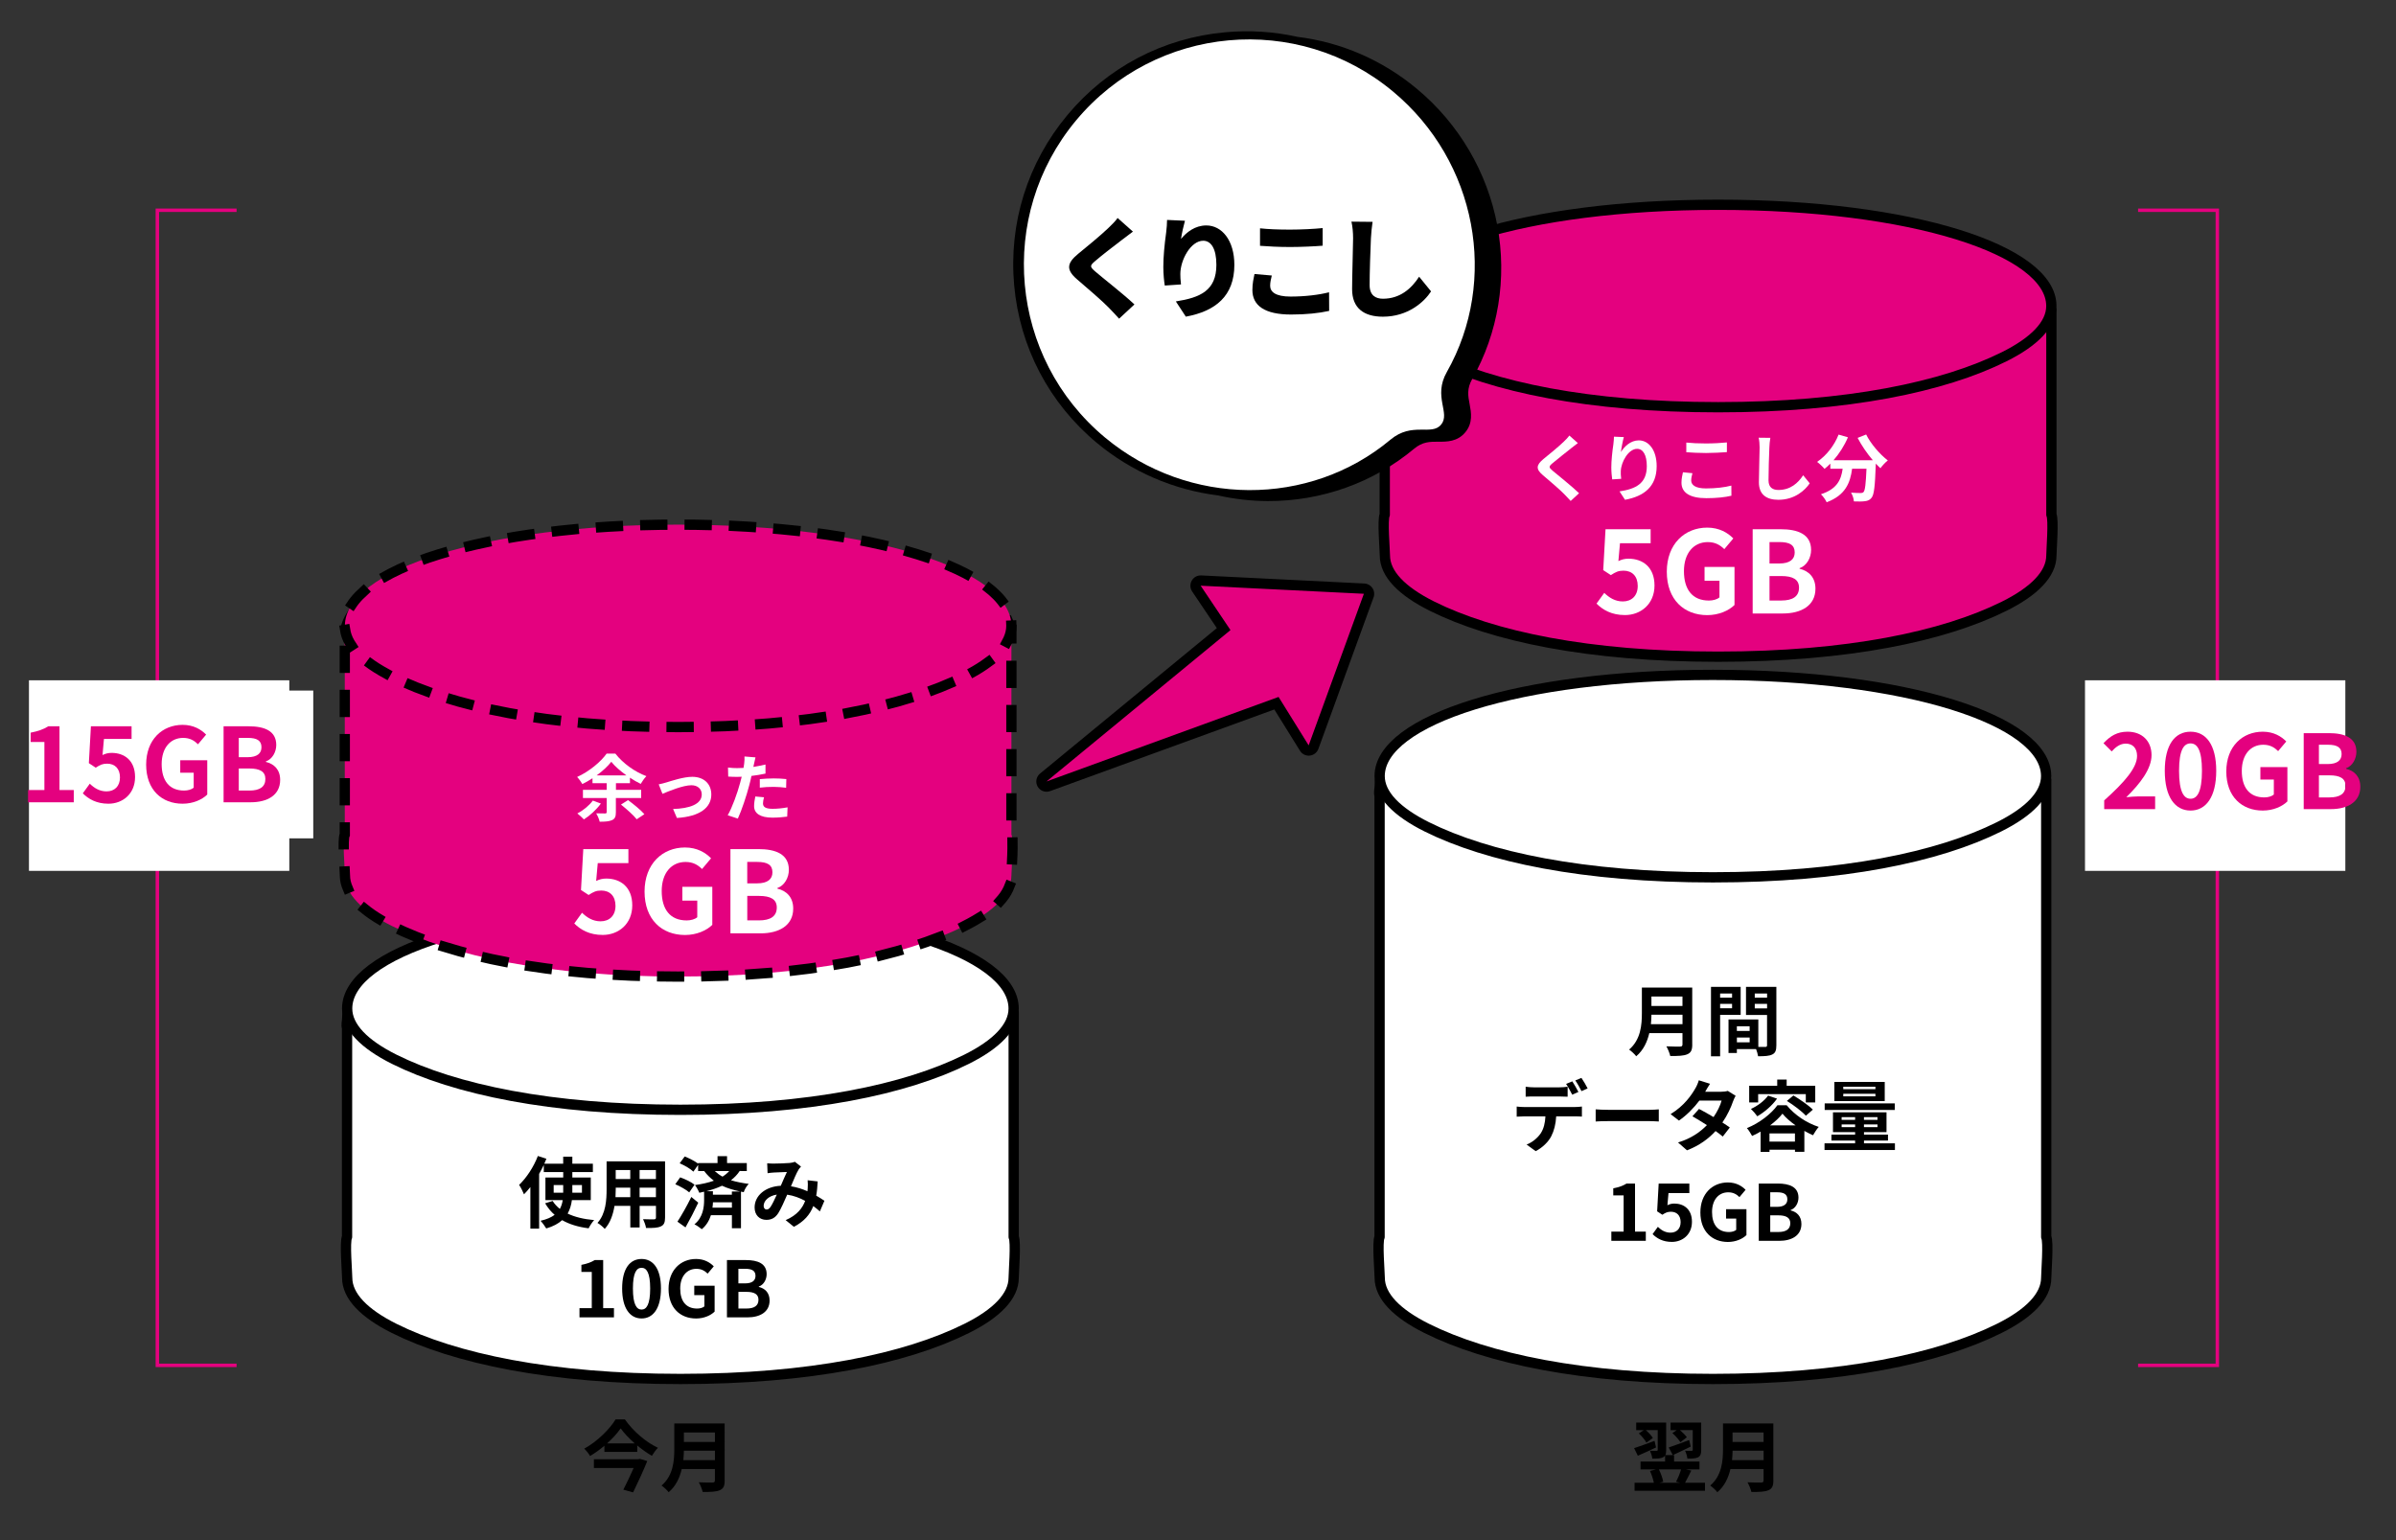 <?xml version="1.0" encoding="utf-8"?>
<!-- Generator: Adobe Illustrator 24.0.3, SVG Export Plug-In . SVG Version: 6.00 Build 0)  -->
<svg version="1.1" id="レイヤー_1" xmlns="http://www.w3.org/2000/svg" xmlns:xlink="http://www.w3.org/1999/xlink" x="0px"
	 y="0px" width="700px" height="450px" viewBox="0 0 700 450" style="enable-background:new 0 0 700 450;" xml:space="preserve">
<rect x="0" y="0" width="700" height="450" fill="#333333" stroke="none"/>
<style type="text/css">
	.st0{fill:#FFFFFF;stroke:#000000;stroke-width:3;stroke-linecap:round;stroke-linejoin:round;stroke-miterlimit:10;}
	.st1{fill:#E4017F;}
	.st2{fill:none;stroke:#000000;stroke-width:3;stroke-linecap:square;stroke-miterlimit:10;}
	.st3{fill:none;stroke:#000000;stroke-width:3;stroke-linecap:square;stroke-miterlimit:10;stroke-dasharray:4.963,7.941;}
	.st4{fill:none;stroke:#000000;stroke-width:3;stroke-linecap:square;stroke-miterlimit:10;stroke-dasharray:4.986,7.978;}
	.st5{fill:#FFFFFF;}
	.st6{fill:#E4017F;stroke:#000000;stroke-width:3;stroke-linecap:round;stroke-linejoin:round;stroke-miterlimit:10;}
	.st7{fill:none;stroke:#E4017F;stroke-miterlimit:10;}
</style>
<g>
	<path class="st0" d="M295.95,295.85c-3.09-15.53-42.64-27.85-97.17-27.85c-56.53,0-97.35,13.24-97.35,29.57
		c0,0.94-0.34,1.86-0.04,2.78v61.07l0,0c-0.73,1.42,0.04,10.42,0.04,11.91c0,5.4,5,10.45,13.74,14.81
		c17.71,8.83,45.76,14.77,83.62,14.77c37.86,0,65.91-5.94,83.62-14.77c8.74-4.35,13.74-9.41,13.74-14.81c0-1.48,0.73-10.48,0-11.91
		l0,0v-65.57H295.95z"/>
	<g>
		<path class="st0" d="M296.14,294.68c0,5.4-5,10.45-13.74,14.81c-17.71,8.83-45.76,14.77-83.62,14.77
			c-37.85,0-65.91-5.94-83.62-14.77c-8.73-4.36-13.74-9.41-13.74-14.81c0-16.33,40.82-29.57,97.35-29.57
			C255.31,265.1,296.14,278.34,296.14,294.68z"/>
	</g>
</g>
<g>
	<g>
		<path d="M167.08,350.65c-0.18,1.4-0.57,2.74-1.24,3.94c2.08,1,4.68,1.63,7.74,1.9c-0.57,0.59-1.27,1.7-1.61,2.4
			c-3.05-0.38-5.63-1.18-7.74-2.38c-1.09,1-2.62,1.83-4.64,2.42c-0.34-0.59-1.13-1.67-1.67-2.24c1.81-0.41,3.15-1,4.12-1.74
			c-1.11-0.93-2.01-2.08-2.78-3.37l2.2-0.68c0.54,0.88,1.27,1.65,2.1,2.33c0.45-0.82,0.7-1.65,0.84-2.58h-5.05v-6.61h5.2v-1.58
			h-5.68v-2.08c-0.41,0.86-0.86,1.74-1.36,2.6v16h-2.56v-12.15c-0.61,0.77-1.22,1.49-1.86,2.13c-0.25-0.66-0.97-2.1-1.43-2.76
			c2.15-2.04,4.25-5.23,5.48-8.44l2.49,0.81c-0.2,0.48-0.41,0.95-0.61,1.45h5.52v-2.06h2.67v2.06h6v2.44h-6v1.58h5.39v6.61H167.08z
			 M164.54,348.48v-0.29v-1.95h-2.78v2.24H164.54z M167.21,346.24v1.97v0.27h2.81v-2.24H167.21z"/>
		<path d="M194.3,355.74c0,1.45-0.32,2.17-1.22,2.58c-0.93,0.45-2.31,0.5-4.34,0.48c-0.09-0.72-0.52-1.88-0.86-2.58
			c1.27,0.07,2.76,0.05,3.17,0.05c0.43,0,0.59-0.14,0.59-0.54v-3.39h-4.77v6.31h-2.72v-6.31h-4.62c-0.41,2.47-1.22,4.96-2.85,6.72
			c-0.43-0.5-1.52-1.43-2.13-1.74c2.47-2.72,2.67-6.74,2.67-9.91v-8.08h17.08V355.74z M184.14,349.79v-2.78h-4.25v0.41
			c0,0.72-0.02,1.54-0.07,2.38H184.14z M179.88,341.87v2.62h4.25v-2.62H179.88z M191.63,341.87h-4.77v2.62h4.77V341.87z
			 M191.63,349.79v-2.78h-4.77v2.78H191.63z"/>
		<path d="M201.36,348.39c-0.86-0.77-2.65-1.77-4.07-2.38l1.43-2.01c1.4,0.5,3.28,1.38,4.19,2.15L201.36,348.39z M204,351.4
			c-1.13,2.4-2.47,5-3.73,7.22l-2.35-1.67c1.13-1.72,2.76-4.57,4.05-7.22L204,351.4z M216.09,342.16c-0.68,1.04-1.54,1.92-2.53,2.69
			c1.61,0.5,3.33,0.81,5.18,1.06c-0.59,0.61-1.2,1.58-1.45,2.42l-0.81-0.16v10.7h-2.65v-3.82h-6.13c-0.48,1.49-1.27,2.96-2.67,4.1
			c-0.48-0.41-1.49-1.13-2.15-1.43c2.53-1.99,2.83-5.14,2.83-7.06v-2.47c-0.45,0.11-0.93,0.23-1.4,0.32
			c-0.23-0.61-0.86-1.74-1.27-2.26c1.97-0.27,3.87-0.68,5.52-1.27c-1.02-0.77-1.97-1.67-2.83-2.83h-1.77v-1.79l-1.38,1.97
			c-0.81-0.79-2.58-1.83-4.01-2.44l1.47-1.99c1.29,0.5,2.96,1.36,3.91,2.08v-0.16h5.68v-2.01h2.78v2.01h5.77v2.33H216.09z
			 M216.18,348.12c-1.86-0.41-3.62-0.91-5.23-1.67c-1.4,0.66-2.94,1.18-4.57,1.61h1.9v1h5.54v-0.93H216.18z M213.83,352.85v-1.56
			h-5.54c-0.02,0.47-0.05,1.02-0.14,1.56H213.83z M208.82,342.16c0.72,0.66,1.47,1.2,2.26,1.63c0.77-0.48,1.43-1.02,1.97-1.63
			H208.82z"/>
		<path d="M239.53,353.95c-0.59-0.52-1.24-1.06-1.92-1.56c-1,2.54-2.69,4.5-5.68,6.06l-2.4-1.95c3.39-1.45,4.96-3.6,5.7-5.63
			c-1.58-0.86-3.35-1.54-5.25-1.81c-0.84,1.92-1.81,4.14-2.6,5.39c-0.88,1.36-1.95,1.97-3.48,1.97c-1.97,0-3.44-1.36-3.44-3.62
			c0-3.46,3.15-6.13,7.65-6.34c0.63-1.45,1.27-2.96,1.79-4.03c-0.88,0.02-2.81,0.09-3.82,0.16c-0.48,0.02-1.27,0.11-1.83,0.2
			l-0.11-2.9c0.59,0.07,1.36,0.09,1.86,0.09c1.27,0,3.67-0.09,4.71-0.18c0.54-0.05,1.13-0.18,1.52-0.34l1.79,1.4
			c-0.32,0.34-0.57,0.63-0.75,0.95c-0.59,0.95-1.4,2.9-2.19,4.8c1.74,0.27,3.37,0.82,4.82,1.45c0.02-0.27,0.05-0.52,0.07-0.77
			c0.05-0.86,0.07-1.72-0.02-2.44l2.94,0.34c-0.09,1.49-0.2,2.9-0.43,4.16c0.93,0.52,1.74,1.06,2.4,1.49L239.53,353.95z
			 M226.95,349.04c-2.49,0.38-3.85,1.9-3.85,3.3c0,0.63,0.38,1.06,0.84,1.06s0.77-0.2,1.18-0.77
			C225.68,351.8,226.31,350.42,226.95,349.04z"/>
		<path d="M169.29,382.22h3.6v-10.59h-3.03v-2.06c1.67-0.32,2.83-0.75,3.89-1.4h2.47v14.05h3.15v2.69h-10.07V382.22z"/>
		<path d="M181.76,376.47c0-5.79,2.26-8.62,5.68-8.62c3.39,0,5.66,2.85,5.66,8.62s-2.26,8.76-5.66,8.76
			C184.03,385.23,181.76,382.24,181.76,376.47z M189.95,376.47c0-4.68-1.09-6.04-2.51-6.04c-1.45,0-2.53,1.36-2.53,6.04
			c0,4.71,1.09,6.16,2.53,6.16C188.87,382.63,189.95,381.18,189.95,376.47z"/>
		<path d="M195.32,376.61c0-5.52,3.58-8.76,8.03-8.76c2.42,0,4.1,1.04,5.18,2.15l-1.79,2.13c-0.81-0.79-1.77-1.4-3.28-1.4
			c-2.78,0-4.73,2.17-4.73,5.77c0,3.64,1.67,5.84,4.96,5.84c0.81,0,1.63-0.23,2.1-0.63v-3.3h-2.96v-2.74h5.95v7.56
			c-1.13,1.11-3.1,2.01-5.43,2.01C198.78,385.23,195.32,382.2,195.32,376.61z"/>
		<path d="M212.38,368.17h5.54c3.44,0,6.06,1,6.06,4.12c0,1.54-0.86,3.12-2.29,3.62v0.11c1.81,0.43,3.15,1.7,3.15,3.96
			c0,3.37-2.81,4.93-6.49,4.93h-5.97V368.17z M217.67,374.98c2.13,0,3.05-0.86,3.05-2.2c0-1.47-1-2.06-3.01-2.06h-1.99v4.25H217.67z
			 M218.06,382.33c2.29,0,3.53-0.81,3.53-2.56c0-1.63-1.22-2.31-3.53-2.31h-2.33v4.87H218.06z"/>
	</g>
</g>
<g>
	<path class="st0" d="M597.61,227.93c-3.09-15.53-42.64-27.85-97.17-27.85c-56.53,0-97.35,13.24-97.35,29.57
		c0,0.94-0.34,1.86-0.04,2.78v128.99l0,0c-0.73,1.42,0.04,10.42,0.04,11.91c0,5.4,5,10.45,13.74,14.81
		c17.71,8.83,45.76,14.77,83.62,14.77c37.86,0,65.91-5.94,83.62-14.77c8.74-4.35,13.74-9.41,13.74-14.81c0-1.48,0.73-10.48,0-11.91
		l0,0V227.93H597.61z"/>
	<g>
		<path class="st0" d="M597.79,226.76c0,5.4-5,10.45-13.74,14.81c-17.71,8.83-45.76,14.77-83.62,14.77
			c-37.85,0-65.91-5.94-83.62-14.77c-8.73-4.36-13.74-9.41-13.74-14.81c0-16.33,40.82-29.57,97.35-29.57
			C556.97,197.19,597.79,210.43,597.79,226.76z"/>
	</g>
</g>
<g>
	<path d="M494.4,305.18c0,1.63-0.38,2.4-1.43,2.85c-1.09,0.48-2.67,0.52-5,0.52c-0.16-0.79-0.7-2.08-1.13-2.83
		c1.58,0.09,3.48,0.07,3.98,0.07c0.54,0,0.72-0.18,0.72-0.66v-3.28h-9.69c-0.59,2.53-1.72,5-3.82,6.77
		c-0.41-0.57-1.49-1.56-2.08-1.95c3.42-2.92,3.73-7.24,3.73-10.68v-7.44h14.71V305.18z M491.55,299.25v-2.76h-9.07
		c-0.02,0.86-0.07,1.81-0.16,2.76H491.55z M482.47,291.17v2.76h9.07v-2.76H482.47z"/>
	<path d="M502.54,296.52v12.11h-2.67v-20.28h8.67v8.17H502.54z M502.54,290.29v1.2h3.49v-1.2H502.54z M506.03,294.59v-1.29h-3.49
		v1.29H506.03z M518.97,305.43c0,1.45-0.29,2.24-1.2,2.67c-0.88,0.45-2.2,0.52-4.14,0.52c-0.07-0.57-0.32-1.4-0.59-2.1h-5.61v1.15
		h-2.44v-9.8h8.71v8.03c0.88,0.02,1.72,0.02,2.01,0c0.41,0,0.54-0.14,0.54-0.5v-8.85h-6.15v-8.21h8.87V305.43z M507.43,299.86v1.36
		h3.73v-1.36H507.43z M511.17,304.55v-1.4h-3.73v1.4H511.17z M512.66,290.29v1.2h3.6v-1.2H512.66z M516.26,294.64v-1.33h-3.6v1.33
		H516.26z"/>
	<path d="M460.1,323.45c0.48,0,1.47-0.04,2.06-0.14v2.94c-0.57-0.05-1.43-0.07-2.06-0.07h-5.45c-0.14,2.33-0.63,4.23-1.45,5.82
		c-0.79,1.56-2.53,3.33-4.55,4.34l-2.65-1.92c1.61-0.61,3.19-1.9,4.1-3.24c0.93-1.4,1.31-3.1,1.4-5h-6.22
		c-0.66,0-1.54,0.04-2.17,0.09v-2.96c0.68,0.09,1.47,0.14,2.17,0.14H460.1z M448.15,320.37c-0.77,0-1.74,0.02-2.42,0.07v-2.92
		c0.72,0.11,1.65,0.18,2.42,0.18h7.4c0.77,0,1.67-0.07,2.44-0.18v2.92c-0.77-0.04-1.65-0.07-2.44-0.07H448.15z M459.33,319.85
		c-0.48-0.93-1.18-2.26-1.79-3.15l1.81-0.75c0.57,0.84,1.36,2.26,1.79,3.1L459.33,319.85z M462.04,318.81
		c-0.47-0.95-1.2-2.26-1.81-3.12l1.79-0.75c0.59,0.86,1.43,2.29,1.81,3.08L462.04,318.81z"/>
	<path d="M466.18,324.13c0.81,0.07,2.47,0.14,3.64,0.14h12.15c1.04,0,2.06-0.09,2.65-0.14v3.55c-0.54-0.02-1.7-0.11-2.65-0.11
		h-12.15c-1.29,0-2.81,0.04-3.64,0.11V324.13z"/>
	<path d="M507.07,320.17c-0.25,0.43-0.54,1.04-0.75,1.61c-0.59,1.74-1.63,4.03-3.12,6.2c0.84,0.52,1.61,1.04,2.17,1.45l-2.06,2.65
		c-0.54-0.48-1.27-1.02-2.1-1.61c-2.01,2.19-4.68,4.23-8.35,5.63l-2.62-2.29c4-1.22,6.56-3.15,8.44-5.07
		c-1.54-1-3.08-1.92-4.23-2.58l1.92-2.15c1.2,0.61,2.74,1.47,4.25,2.38c1.11-1.61,2.01-3.46,2.35-4.82h-6.49
		c-1.58,2.1-3.69,4.28-5.97,5.84l-2.44-1.88c3.98-2.44,6.09-5.54,7.22-7.51c0.34-0.54,0.81-1.58,1.02-2.38l3.28,1.02
		c-0.54,0.79-1.13,1.83-1.4,2.31l-0.02,0.02h4.64c0.7,0,1.47-0.09,1.97-0.25L507.07,320.17z"/>
	<path d="M522,322.95c2.4,2.92,5.88,5.18,9.35,6.31c-0.61,0.68-1.22,1.67-1.67,2.44c-0.81-0.36-1.67-0.79-2.53-1.27v6.11h-2.74
		v-0.61h-7.44v0.63h-2.6v-5.93c-0.81,0.48-1.65,0.91-2.49,1.27c-0.34-0.66-1-1.7-1.52-2.29c3.69-1.45,7.22-4.28,8.92-6.68H522z
		 M513.65,322.11h-2.62v-4.87h8.19v-1.81h2.76v1.81h8.35v4.87h-2.76v-2.42h-13.92V322.11z M519.17,321
		c-1.43,2.04-3.69,3.96-5.77,5.16c-0.38-0.57-1.31-1.65-1.86-2.15c1.95-0.88,3.89-2.33,5.02-3.89L519.17,321z M524.4,333.56v-2.4
		h-7.44v2.4H524.4z M524.58,328.81c-1.54-1.09-2.9-2.26-3.82-3.42c-0.86,1.11-2.13,2.31-3.62,3.42H524.58z M523.95,320.08
		c1.9,1.13,4.44,2.87,5.68,4.14l-2.04,1.77c-1.15-1.27-3.58-3.1-5.54-4.32L523.95,320.08z"/>
	<path d="M553.61,334.06v1.95h-20.57v-1.95h8.94v-0.81h-6.92v-1.74h6.92v-0.72h-6.47v-5.79h15.64v5.79h-6.58v0.72h7.01v1.74h-7.01
		v0.81H553.61z M553.57,324.31h-20.48v-1.92h20.48V324.31z M550.63,321.71h-14.71v-5.59h14.71V321.71z M538.04,327.2h3.94v-0.79
		h-3.94V327.2z M541.98,329.33v-0.79h-3.94v0.79H541.98z M547.91,317.52h-9.39v0.72h9.39V317.52z M547.91,319.58h-9.39v0.75h9.39
		V319.58z M548.52,326.41h-3.96v0.79h3.96V326.41z M548.52,328.54h-3.96v0.79h3.96V328.54z"/>
	<path d="M470.75,359.86h3.6v-10.59h-3.03v-2.06c1.67-0.32,2.83-0.75,3.89-1.4h2.47v14.05h3.15v2.69h-10.07V359.86z"/>
	<path d="M482.81,360.59l1.54-2.13c0.95,0.93,2.13,1.7,3.69,1.7c1.74,0,2.96-1.11,2.96-3.08c0-1.95-1.13-3.03-2.83-3.03
		c-1,0-1.54,0.25-2.51,0.88l-1.52-1l0.45-8.12h8.96v2.78h-6.09l-0.32,3.55c0.66-0.32,1.25-0.48,2.01-0.48
		c2.81,0,5.16,1.67,5.16,5.32c0,3.73-2.76,5.88-5.86,5.88C485.82,362.87,484.06,361.83,482.81,360.59z"/>
	<path d="M496.77,354.25c0-5.52,3.58-8.76,8.03-8.76c2.42,0,4.1,1.04,5.18,2.15l-1.79,2.13c-0.81-0.79-1.76-1.4-3.28-1.4
		c-2.78,0-4.73,2.17-4.73,5.77c0,3.64,1.67,5.84,4.96,5.84c0.81,0,1.63-0.23,2.1-0.63v-3.3h-2.96v-2.74h5.95v7.56
		c-1.13,1.11-3.1,2.01-5.43,2.01C500.24,362.87,496.77,359.84,496.77,354.25z"/>
	<path d="M513.83,345.81h5.54c3.44,0,6.06,1,6.06,4.12c0,1.54-0.86,3.12-2.29,3.62v0.11c1.81,0.43,3.15,1.7,3.15,3.96
		c0,3.37-2.81,4.93-6.49,4.93h-5.97V345.81z M519.13,352.62c2.13,0,3.05-0.86,3.05-2.2c0-1.47-1-2.06-3.01-2.06h-1.99v4.25H519.13z
		 M519.51,359.97c2.29,0,3.53-0.81,3.53-2.56c0-1.63-1.22-2.31-3.53-2.31h-2.33v4.87H519.51z"/>
</g>
<g>
	<g>
		<path class="st1" d="M295.29,184.03c-3.09-15.53-42.64-27.85-97.17-27.85c-56.53,0-97.35,13.24-97.35,29.57
			c0,0.94-0.34,1.86-0.04,2.78v55.31l0,0c-0.73,1.42,0.04,10.42,0.04,11.91c0,5.4,5,10.45,13.74,14.81
			c17.71,8.83,45.76,14.77,83.62,14.77c37.86,0,65.91-5.94,83.62-14.77c8.74-4.35,13.74-9.41,13.74-14.81c0-1.48,0.73-10.48,0-11.91
			l0,0v-59.81H295.29z"/>
		<g>
			<path class="st2" d="M295.48,186.53v-2.5h-0.19c-0.16-0.8-0.42-1.59-0.76-2.37"/>
			<path class="st3" d="M289.62,175.5c-13.18-11.28-47.45-19.31-91.5-19.31c-56.53,0-97.35,13.24-97.35,29.57
				c0,0.94-0.34,1.86-0.04,2.78v55.31c-0.73,1.42,0.04,10.42,0.04,11.91c0,5.4,5,10.45,13.74,14.81
				c17.71,8.83,45.76,14.77,83.62,14.77c37.86,0,65.91-5.94,83.62-14.77c8.74-4.35,13.74-9.41,13.74-14.81
				c0-1.48,0.73-10.48,0-11.91v-53.34"/>
		</g>
	</g>
	<g>
		<g>
			<path class="st1" d="M295.48,182.86c0,5.4-5,10.45-13.74,14.81c-17.71,8.83-45.76,14.77-83.62,14.77
				c-37.85,0-65.91-5.94-83.62-14.77c-8.73-4.36-13.74-9.41-13.74-14.81c0-16.33,40.82-29.57,97.35-29.57
				C254.65,153.29,295.48,166.53,295.48,182.86z"/>
			<path class="st4" d="M295.48,182.86c0,5.4-5,10.45-13.74,14.81c-17.71,8.83-45.76,14.77-83.62,14.77
				c-37.85,0-65.91-5.94-83.62-14.77c-8.73-4.36-13.74-9.41-13.74-14.81c0-16.33,40.82-29.57,97.35-29.57
				C254.65,153.29,295.48,166.53,295.48,182.86z"/>
		</g>
	</g>
</g>
<g>
	<path class="st5" d="M179.93,233.17v4.15c0,1.28-0.26,1.92-1.15,2.32c-0.87,0.38-2.02,0.45-3.58,0.45
		c-0.15-0.72-0.62-1.79-1.02-2.45c1.06,0.04,2.26,0.04,2.6,0.04c0.36-0.02,0.47-0.11,0.47-0.4v-4.11h-6.94v-2.39h6.94v-1.94h-4.15
		v-1.45c-0.96,0.64-1.96,1.21-2.96,1.7c-0.34-0.58-1-1.53-1.53-2.07c3.54-1.6,6.94-4.45,8.61-6.82h2.56
		c2.32,2.94,5.75,5.35,9.07,6.58c-0.64,0.64-1.21,1.51-1.66,2.26c-1.02-0.49-2.11-1.11-3.15-1.81v1.6h-4.09v1.94h7.37v2.39H179.93z
		 M175.55,234.78c-1.26,1.75-3.24,3.56-4.96,4.64c-0.43-0.45-1.36-1.34-1.92-1.75c1.73-0.87,3.47-2.32,4.52-3.75L175.55,234.78z
		 M183.02,226.56c-1.75-1.26-3.37-2.66-4.43-3.98c-1.02,1.3-2.53,2.71-4.28,3.98H183.02z M183.49,233.78
		c1.6,1.17,3.75,2.92,4.77,4.11l-2.24,1.49c-0.92-1.19-2.98-3-4.6-4.3L183.49,233.78z"/>
	<path class="st5" d="M194.69,228.61c1.43-0.43,5.01-1.64,7.56-1.64c3.32,0,5.56,1.98,5.56,5.18c0,3.81-3.34,6.43-10.05,6.84
		l-1.11-2.62c4.79-0.13,8.37-1.38,8.37-4.26c0-1.58-1.19-2.68-3.02-2.68c-2.45,0-6.65,1.75-8.46,2.51l-1.09-2.77
		C193.07,229.05,194.05,228.82,194.69,228.61z"/>
	<path class="st5" d="M223.63,226.03c-1.26,0.28-2.68,0.51-4.09,0.68c-0.19,0.92-0.4,1.85-0.64,2.71c-0.77,2.96-2.19,7.29-3.34,9.76
		l-2.96-0.98c1.26-2.11,2.85-6.54,3.64-9.5c0.15-0.55,0.3-1.15,0.45-1.75c-0.49,0.02-0.96,0.04-1.38,0.04
		c-1.02,0-1.81-0.04-2.56-0.09l-0.06-2.64c1.09,0.13,1.79,0.17,2.66,0.17c0.62,0,1.24-0.02,1.87-0.06c0.08-0.47,0.15-0.87,0.19-1.21
		c0.11-0.79,0.13-1.64,0.09-2.13l3.22,0.26c-0.15,0.58-0.34,1.51-0.45,1.98l-0.17,0.81c1.19-0.19,2.39-0.43,3.54-0.7V226.03z
		 M223.21,232.95c-0.17,0.6-0.3,1.3-0.3,1.77c0,0.92,0.53,1.6,2.79,1.6c1.41,0,2.88-0.15,4.39-0.43l-0.11,2.71
		c-1.19,0.15-2.62,0.3-4.3,0.3c-3.56,0-5.37-1.24-5.37-3.37c0-0.96,0.19-1.98,0.36-2.81L223.21,232.95z M221.97,227.65
		c1.17-0.11,2.68-0.21,4.05-0.21c1.19,0,2.47,0.06,3.71,0.19l-0.06,2.54c-1.04-0.13-2.34-0.26-3.62-0.26
		c-1.47,0-2.75,0.06-4.07,0.23V227.65z"/>
	<path class="st5" d="M167.78,269.82l2.26-3.13c1.4,1.36,3.13,2.5,5.42,2.5c2.56,0,4.36-1.63,4.36-4.53c0-2.86-1.66-4.46-4.16-4.46
		c-1.46,0-2.26,0.37-3.69,1.3l-2.23-1.46l0.67-11.95h13.18v4.09h-8.95l-0.47,5.22c0.97-0.47,1.83-0.7,2.96-0.7
		c4.13,0,7.59,2.46,7.59,7.82c0,5.49-4.06,8.65-8.62,8.65C172.2,273.18,169.61,271.65,167.78,269.82z"/>
	<path class="st5" d="M188.31,260.5c0-8.12,5.26-12.88,11.81-12.88c3.56,0,6.02,1.53,7.62,3.16l-2.63,3.13
		c-1.2-1.17-2.6-2.06-4.83-2.06c-4.09,0-6.96,3.19-6.96,8.49c0,5.36,2.46,8.59,7.29,8.59c1.2,0,2.4-0.33,3.1-0.93v-4.86h-4.36v-4.03
		h8.75v11.12c-1.66,1.63-4.56,2.96-7.99,2.96C193.4,273.18,188.31,268.72,188.31,260.5z"/>
	<path class="st5" d="M213.4,248.09h8.15c5.06,0,8.92,1.46,8.92,6.06c0,2.26-1.26,4.59-3.36,5.32v0.17c2.66,0.63,4.63,2.5,4.63,5.82
		c0,4.96-4.13,7.25-9.55,7.25h-8.79V248.09z M221.18,258.1c3.13,0,4.49-1.26,4.49-3.23c0-2.16-1.46-3.03-4.43-3.03h-2.93v6.26
		H221.18z M221.75,268.92c3.36,0,5.19-1.2,5.19-3.76c0-2.4-1.8-3.39-5.19-3.39h-3.43v7.15H221.75z"/>
</g>
<g>
	<path class="st6" d="M599.12,90.57c-3.09-15.53-42.64-27.85-97.17-27.85c-56.53,0-97.35,13.24-97.35,29.57
		c0,0.94-0.34,1.86-0.04,2.78v55.31l0,0c-0.73,1.42,0.04,10.42,0.04,11.91c0,5.4,5,10.45,13.74,14.81
		c17.71,8.83,45.76,14.77,83.62,14.77c37.86,0,65.91-5.94,83.62-14.77c8.74-4.35,13.74-9.41,13.74-14.81c0-1.48,0.73-10.48,0-11.91
		l0,0V90.57H599.12z"/>
	<g>
		<path class="st6" d="M599.31,89.4c0,5.4-5,10.45-13.74,14.81c-17.71,8.83-45.76,14.77-83.62,14.77
			c-37.85,0-65.91-5.94-83.62-14.77c-8.73-4.36-13.74-9.41-13.74-14.81c0-16.33,40.82-29.57,97.35-29.57
			C558.49,59.83,599.31,73.07,599.31,89.4z"/>
	</g>
</g>
<g>
	<path class="st5" d="M460.97,129.46c-0.66,0.49-1.36,1.04-1.85,1.43c-1.36,1.11-4.15,3.26-5.56,4.47
		c-1.13,0.96-1.11,1.19,0.04,2.17c1.58,1.34,5.64,4.56,7.73,6.58l-2.45,2.26c-0.6-0.66-1.26-1.32-1.85-1.96
		c-1.15-1.21-4.37-3.96-6.3-5.6c-2.09-1.77-1.92-2.94,0.19-4.69c1.64-1.34,4.54-3.69,5.96-5.09c0.6-0.58,1.28-1.28,1.62-1.77
		L460.97,129.46z"/>
	<path class="st5" d="M474.41,127.71c-0.3,1.04-0.72,3.2-0.85,4.37c1-1.62,2.83-3.41,5.22-3.41c2.94,0,5.22,2.88,5.22,7.52
		c0,5.96-3.66,8.82-9.25,9.84l-1.6-2.45c4.69-0.72,7.97-2.26,7.97-7.37c0-3.26-1.09-5.07-2.83-5.07c-2.49,0-4.67,3.75-4.77,6.52
		c-0.02,0.58-0.02,1.26,0.11,2.24l-2.62,0.17c-0.11-0.81-0.26-2.11-0.26-3.51c0-1.96,0.28-4.58,0.6-6.75
		c0.11-0.77,0.15-1.62,0.17-2.22L474.41,127.71z"/>
	<path class="st5" d="M494.45,138.26c-0.19,0.77-0.36,1.43-0.36,2.13c0,1.34,1.28,2.32,4.32,2.32c2.85,0,5.54-0.32,7.41-0.83
		l0.02,2.96c-1.83,0.45-4.37,0.72-7.33,0.72c-4.83,0-7.26-1.62-7.26-4.52c0-1.24,0.26-2.26,0.43-3.05L494.45,138.26z M492.66,129.31
		c1.58,0.17,3.54,0.26,5.75,0.26c2.09,0,4.5-0.13,6.11-0.3v2.83c-1.47,0.11-4.09,0.26-6.09,0.26c-2.22,0-4.05-0.11-5.77-0.23V129.31
		z"/>
	<path class="st5" d="M517.21,127.93c-0.15,0.89-0.26,1.96-0.28,2.81c-0.11,2.26-0.25,6.99-0.25,9.61c0,2.13,1.28,2.81,2.9,2.81
		c3.49,0,5.71-2,7.22-4.3l1.92,2.36c-1.36,2-4.35,4.81-9.16,4.81c-3.45,0-5.69-1.51-5.69-5.11c0-2.83,0.21-8.37,0.21-10.18
		c0-1-0.09-2.02-0.28-2.85L517.21,127.93z"/>
	<path class="st5" d="M545.2,126.95c1.34,2.71,4,5.79,6.33,7.58c-0.68,0.53-1.66,1.56-2.15,2.28c-0.45-0.4-0.89-0.87-1.36-1.36v0.15
		c-0.23,6.43-0.49,8.95-1.24,9.84c-0.53,0.68-1.11,0.89-1.94,1c-0.72,0.11-1.96,0.11-3.22,0.06c-0.04-0.77-0.38-1.83-0.83-2.56
		c1.17,0.09,2.28,0.11,2.81,0.11c0.38,0,0.62-0.04,0.85-0.3c0.43-0.45,0.66-2.34,0.85-6.8h-4.2c-0.53,4.09-1.92,7.73-7.43,9.8
		c-0.32-0.72-1.07-1.77-1.68-2.34c4.81-1.56,5.92-4.35,6.35-7.46h-3.6v-1.49c-0.55,0.57-1.13,1.09-1.7,1.53
		c-0.47-0.57-1.55-1.6-2.17-2.04c2.66-1.79,5.01-4.73,6.28-7.97l2.73,0.79c-1.04,2.45-2.54,4.79-4.22,6.71h11.5
		c-1.68-1.96-3.28-4.3-4.45-6.54L545.2,126.95z"/>
	<path class="st5" d="M466.43,176.36l2.26-3.13c1.4,1.36,3.13,2.5,5.42,2.5c2.56,0,4.36-1.63,4.36-4.53c0-2.86-1.66-4.46-4.16-4.46
		c-1.46,0-2.26,0.37-3.69,1.3l-2.23-1.46l0.67-11.95h13.18v4.09h-8.95l-0.47,5.22c0.96-0.47,1.83-0.7,2.96-0.7
		c4.13,0,7.59,2.46,7.59,7.82c0,5.49-4.06,8.65-8.62,8.65C470.85,179.72,468.26,178.19,466.43,176.36z"/>
	<path class="st5" d="M486.96,167.04c0-8.12,5.26-12.88,11.81-12.88c3.56,0,6.02,1.53,7.62,3.16l-2.63,3.13
		c-1.2-1.17-2.6-2.06-4.83-2.06c-4.09,0-6.96,3.19-6.96,8.49c0,5.36,2.46,8.59,7.29,8.59c1.2,0,2.4-0.33,3.09-0.93v-4.86h-4.36
		v-4.03h8.75v11.12c-1.66,1.63-4.56,2.96-7.99,2.96C492.05,179.72,486.96,175.26,486.96,167.04z"/>
	<path class="st5" d="M512.05,154.63h8.15c5.06,0,8.92,1.46,8.92,6.06c0,2.26-1.26,4.59-3.36,5.32v0.17
		c2.66,0.63,4.63,2.5,4.63,5.82c0,4.96-4.13,7.25-9.55,7.25h-8.79V154.63z M519.84,164.64c3.13,0,4.49-1.26,4.49-3.23
		c0-2.16-1.46-3.03-4.43-3.03h-2.93v6.26H519.84z M520.4,175.46c3.36,0,5.19-1.2,5.19-3.76c0-2.4-1.8-3.39-5.19-3.39h-3.43v7.15
		H520.4z"/>
</g>
<g>
	<path d="M182.56,414.72c2.42,3.46,6.13,6.65,9.66,8.3c-0.68,0.68-1.27,1.54-1.77,2.35c-1.43-0.84-2.9-1.88-4.28-3.03v1.88h-9.59
		v-1.81c-1.29,1.11-2.72,2.13-4.19,3.01c-0.34-0.63-1.11-1.58-1.7-2.15c3.82-2.1,7.47-5.75,9.16-8.55H182.56z M186.95,426.26
		l2.15,0.63c-1.11,2.76-2.74,6.29-4.14,9.16l-2.85-0.79c1-1.95,2.15-4.37,3.01-6.34h-11.61v-2.56h12.97L186.95,426.26z
		 M185.45,421.74c-1.65-1.45-3.12-2.99-4.12-4.39c-0.97,1.4-2.35,2.94-3.98,4.39H185.45z"/>
	<path d="M211.72,432.56c0,1.63-0.38,2.4-1.43,2.85c-1.09,0.48-2.67,0.52-5,0.52c-0.16-0.79-0.7-2.08-1.13-2.83
		c1.58,0.09,3.48,0.07,3.98,0.07c0.54,0,0.72-0.18,0.72-0.66v-3.28h-9.69c-0.59,2.53-1.72,5-3.82,6.77
		c-0.41-0.57-1.49-1.56-2.08-1.95c3.42-2.92,3.73-7.24,3.73-10.68v-7.45h14.71V432.56z M208.87,426.63v-2.76h-9.07
		c-0.02,0.86-0.07,1.81-0.16,2.76H208.87z M199.8,418.55v2.76h9.07v-2.76H199.8z"/>
</g>
<g>
	<path d="M483.82,422.92c-1.81,0.86-3.73,1.72-5.32,2.42l-1.09-2.22c1.49-0.47,3.78-1.31,5.97-2.13L483.82,422.92z M498.12,433.23
		v2.33h-20.57v-2.33h5.63c-0.2-1.04-0.66-2.4-1.13-3.44l1.72-0.45h-4.48v-2.31h7.17v-1.74c-0.14,0.2-0.34,0.38-0.61,0.52
		c-0.75,0.36-1.74,0.38-3.12,0.38c-0.07-0.68-0.38-1.65-0.68-2.31c0.79,0.04,1.65,0.04,1.92,0.02c0.27,0,0.34-0.07,0.34-0.27v-5.77
		h-3.46c0.81,0.72,1.63,1.61,2.04,2.29l-1.88,1.36c-0.41-0.77-1.36-1.92-2.22-2.69l1.45-0.95h-2.22v-2.22h8.76v8.01
		c0,0.63-0.04,1.13-0.25,1.49h2.56v1.88h7.42v2.31h-3.94l1.54,0.34c-0.63,1.27-1.27,2.6-1.81,3.55H498.12z M484.65,429.34
		c0.59,1.15,1.09,2.6,1.27,3.6l-1.02,0.29h5.93l-1.18-0.29c0.54-0.97,1.15-2.44,1.49-3.6H484.65z M493.95,422.67
		c-1.77,0.88-3.67,1.76-5.23,2.49l-1.2-2.24c1.49-0.48,3.78-1.34,5.97-2.17L493.95,422.67z M489.86,417.87h-1.79v-2.22h8.94v8.01
		c0,1.11-0.18,1.74-0.93,2.15c-0.72,0.34-1.72,0.38-3.1,0.38c-0.07-0.68-0.36-1.65-0.68-2.31c0.81,0.04,1.63,0.04,1.88,0.02
		c0.27,0,0.36-0.07,0.36-0.29v-5.75h-3.73c0.79,0.68,1.58,1.47,2.01,2.08l-1.88,1.45c-0.48-0.77-1.49-1.92-2.35-2.67L489.86,417.87z
		"/>
	<path d="M518.1,432.56c0,1.63-0.38,2.4-1.43,2.85c-1.09,0.48-2.67,0.52-5,0.52c-0.16-0.79-0.7-2.08-1.13-2.83
		c1.58,0.09,3.48,0.07,3.98,0.07c0.54,0,0.72-0.18,0.72-0.66v-3.28h-9.69c-0.59,2.53-1.72,5-3.82,6.77
		c-0.41-0.57-1.49-1.56-2.08-1.95c3.42-2.92,3.73-7.24,3.73-10.68v-7.45h14.71V432.56z M515.25,426.63v-2.76h-9.07
		c-0.02,0.86-0.07,1.81-0.16,2.76H515.25z M506.17,418.55v2.76h9.07v-2.76H506.17z"/>
</g>
<g>
	<path d="M379.01,10.76c-6.82-1.53-13.92-1.99-21.09-1.33c-18.1,1.64-34.46,10.25-46.09,24.2c-11.64,13.97-17.16,31.61-15.54,49.7
		s10.19,34.44,24.14,46.06c10.11,8.43,22.46,13.75,35.4,15.36c4.74,1.07,9.6,1.62,14.49,1.65c15.75,0.07,30.95-5.37,42.82-15.29
		c2.47-2.07,4.62-2.06,7.08-2.05c2.49,0.01,5.56,0.02,7.86-2.74c2.3-2.75,1.73-5.8,1.28-8.22c-0.47-2.43-0.85-4.54,0.74-7.34
		c7.63-13.49,10.24-29.42,7.34-44.9c-2.91-15.54-11.24-29.7-23.43-39.86C403.87,17.53,391.78,12.33,379.01,10.76z"/>
	<path class="st5" d="M314.39,35.17c-23.26,27.9-19.5,69.36,8.4,92.63c24.51,20.44,59.82,20.4,83.42,0.68
		c6.37-5.33,12-1.03,14.81-4.41c2.82-3.38-2.43-8.14,1.67-15.36c15.15-26.76,8.84-61.5-15.68-81.94
		C379.11,3.51,337.64,7.28,314.39,35.17z"/>
</g>
<g>
	<path d="M330.99,67.67c-1.18,0.86-2.27,1.7-3.14,2.37c-1.98,1.5-5.95,4.54-7.94,6.27c-1.57,1.34-1.5,1.63,0.03,2.98
		c2.08,1.82,8.32,6.66,11.49,9.66l-4.48,4.16c-1.02-1.15-2.08-2.24-3.1-3.3c-1.76-1.82-6.3-5.73-9.18-8.19
		c-3.23-2.78-3.04-4.7,0.32-7.46c2.53-2.05,6.59-5.41,8.74-7.46c1.06-1.02,2.21-2.14,2.78-3.01L330.99,67.67z"/>
	<path d="M346.19,64.5c-0.32,1.12-0.96,3.81-1.15,5.31c1.63-1.98,4.1-3.94,7.39-3.94c4.54,0,8.19,4.35,8.19,11.52
		c0,9.06-5.47,13.54-14.18,15.13l-2.91-4.45c7.14-1.12,11.84-3.17,11.84-10.69c0-4.8-1.6-7.04-3.84-7.04
		c-3.62,0-6.69,5.57-6.69,9.73c0,0.67,0.03,1.66,0.19,3.04l-4.74,0.32c-0.19-1.22-0.42-3.26-0.42-5.41c0-2.94,0.32-6.43,0.83-10.11
		c0.16-1.25,0.26-2.69,0.26-3.65L346.19,64.5z"/>
	<path d="M371.56,80.5c-0.26,1.09-0.48,1.98-0.48,3.01c0,1.79,1.63,3.14,5.92,3.14c4.22,0,8.26-0.48,11.29-1.25l0.03,5.44
		c-3.04,0.67-6.72,1.06-11.13,1.06c-7.71,0-11.3-2.62-11.3-7.17c0-1.95,0.38-3.52,0.61-4.67L371.56,80.5z M368.11,66.71
		c2.37,0.26,5.34,0.38,8.77,0.38c3.17,0,7.04-0.19,9.54-0.45v5.15c-2.24,0.19-6.43,0.38-9.5,0.38c-3.39,0-6.18-0.16-8.8-0.35V66.71z
		"/>
	<path d="M401,64.82c-0.22,1.5-0.42,3.42-0.48,4.8c-0.16,3.33-0.38,10.18-0.38,13.66c0,3.04,1.76,4,3.9,4
		c4.93,0,8.26-2.88,10.56-6.43l3.49,4.29c-1.98,3.04-6.69,7.39-14.08,7.39c-5.54,0-8.99-2.5-8.99-8.03c0-4,0.29-12.48,0.29-14.88
		c0-1.7-0.16-3.42-0.48-4.86L401,64.82z"/>
</g>
<g>
	<path class="st1" d="M305.76,229.83c-0.53,0-1.03-0.28-1.3-0.76c-0.36-0.63-0.21-1.44,0.35-1.9l52.7-43.36l-7.97-11.84
		c-0.32-0.47-0.34-1.08-0.06-1.57c0.27-0.47,0.77-0.76,1.31-0.76c0.02,0,47.76,2.36,47.76,2.36c0.48,0.02,0.91,0.27,1.18,0.67
		c0.26,0.4,0.32,0.9,0.16,1.34l-16.13,44.29c-0.2,0.54-0.68,0.92-1.25,0.98c-0.05,0.01-0.1,0.01-0.15,0.01c-0.52,0-1-0.27-1.27-0.71
		l-8.14-13.11l-66.65,24.28C306.1,229.8,305.93,229.83,305.76,229.83z"/>
	<path d="M350.78,171.13l47.68,2.36l-16.13,44.29l-8.79-14.15l-67.8,24.7l53.75-44.23L350.78,171.13 M350.78,168.13
		c-1.08,0-2.08,0.58-2.61,1.53c-0.56,0.99-0.51,2.21,0.12,3.15l7.21,10.71l-51.65,42.5c-1.13,0.93-1.42,2.54-0.7,3.8
		c0.55,0.96,1.55,1.51,2.61,1.51c0.34,0,0.69-0.06,1.03-0.18l65.51-23.86l7.5,12.08c0.55,0.89,1.52,1.42,2.55,1.42
		c0.1,0,0.21-0.01,0.31-0.02c1.14-0.12,2.12-0.88,2.51-1.96l16.13-44.29c0.33-0.9,0.21-1.89-0.32-2.69
		c-0.53-0.79-1.4-1.29-2.35-1.34l-47.68-2.36C350.88,168.13,350.83,168.13,350.78,168.13L350.78,168.13z"/>
</g>
<polyline class="st7" points="624.65,61.43 647.8,61.43 647.8,398.93 624.65,398.93 "/>
<rect x="609.14" y="198.77" class="st5" width="76.06" height="55.68"/>
<polyline class="st7" points="69.12,61.43 45.97,61.43 45.97,398.93 69.12,398.93 "/>
<g>
	<g>
		<path class="st1" d="M614.75,233.86c6.03-5.4,9.6-9.57,9.6-12.99c0-2.25-1.23-3.6-3.33-3.6c-1.62,0-2.97,1.05-4.08,2.28l-2.4-2.4
			c2.04-2.16,4.02-3.36,7.05-3.36c4.2,0,6.99,2.7,6.99,6.84c0,4.02-3.33,8.34-7.38,12.3c1.11-0.12,2.58-0.24,3.6-0.24h4.83v3.72
			h-14.88V233.86z"/>
		<path class="st1" d="M632.45,225.22c0-7.68,3-11.43,7.53-11.43c4.5,0,7.5,3.78,7.5,11.43c0,7.65-3,11.61-7.5,11.61
			C635.45,236.83,632.45,232.87,632.45,225.22z M643.31,225.22c0-6.21-1.44-8.01-3.33-8.01c-1.92,0-3.36,1.8-3.36,8.01
			c0,6.24,1.44,8.16,3.36,8.16C641.87,233.38,643.31,231.46,643.31,225.22z"/>
		<path class="st1" d="M650.42,225.4c0-7.32,4.74-11.61,10.65-11.61c3.21,0,5.43,1.38,6.87,2.85l-2.37,2.82
			c-1.08-1.05-2.34-1.86-4.35-1.86c-3.69,0-6.27,2.88-6.27,7.65c0,4.83,2.22,7.74,6.57,7.74c1.08,0,2.16-0.3,2.79-0.84v-4.38h-3.93
			v-3.63h7.89v10.02c-1.5,1.47-4.11,2.67-7.2,2.67C655.01,236.83,650.42,232.81,650.42,225.4z"/>
		<path class="st1" d="M673.04,214.21h7.35c4.56,0,8.04,1.32,8.04,5.46c0,2.04-1.14,4.14-3.03,4.8v0.15
			c2.4,0.57,4.17,2.25,4.17,5.25c0,4.47-3.72,6.54-8.61,6.54h-7.92V214.21z M680.06,223.24c2.82,0,4.05-1.14,4.05-2.91
			c0-1.95-1.32-2.73-3.99-2.73h-2.64v5.64H680.06z M680.57,232.99c3.03,0,4.68-1.08,4.68-3.39c0-2.16-1.62-3.06-4.68-3.06h-3.09
			v6.45H680.57z"/>
	</g>
</g>
<rect x="15.46" y="201.77" class="st5" width="76.06" height="43.18"/>
<rect x="8.46" y="198.77" class="st5" width="76.06" height="55.68"/>
<g>
	<g>
		<path class="st1" d="M8.2,230.84h4.77V216.8H8.95v-2.73c2.22-0.42,3.75-0.99,5.16-1.86h3.27v18.63h4.17v3.57H8.2V230.84z"/>
		<path class="st1" d="M24.19,231.8l2.04-2.82c1.26,1.23,2.82,2.25,4.89,2.25c2.31,0,3.93-1.47,3.93-4.08c0-2.58-1.5-4.02-3.75-4.02
			c-1.32,0-2.04,0.33-3.33,1.17l-2.01-1.32l0.6-10.77h11.88v3.69h-8.07l-0.42,4.71c0.87-0.42,1.65-0.63,2.67-0.63
			c3.72,0,6.84,2.22,6.84,7.05c0,4.95-3.66,7.8-7.77,7.8C28.18,234.83,25.84,233.45,24.19,231.8z"/>
		<path class="st1" d="M42.7,223.4c0-7.32,4.74-11.61,10.65-11.61c3.21,0,5.43,1.38,6.87,2.85l-2.37,2.82
			c-1.08-1.05-2.34-1.86-4.35-1.86c-3.69,0-6.27,2.88-6.27,7.65c0,4.83,2.22,7.74,6.57,7.74c1.08,0,2.16-0.3,2.79-0.84v-4.38h-3.93
			v-3.63h7.89v10.02c-1.5,1.47-4.11,2.67-7.2,2.67C47.29,234.83,42.7,230.81,42.7,223.4z"/>
		<path class="st1" d="M65.32,212.21h7.35c4.56,0,8.04,1.32,8.04,5.46c0,2.04-1.14,4.14-3.03,4.8v0.15c2.4,0.57,4.17,2.25,4.17,5.25
			c0,4.47-3.72,6.54-8.61,6.54h-7.92V212.21z M72.34,221.24c2.82,0,4.05-1.14,4.05-2.91c0-1.95-1.32-2.73-3.99-2.73h-2.64v5.64
			H72.34z M72.85,230.99c3.03,0,4.68-1.08,4.68-3.39c0-2.16-1.62-3.06-4.68-3.06h-3.09v6.45H72.85z"/>
	</g>
</g>
</svg>
